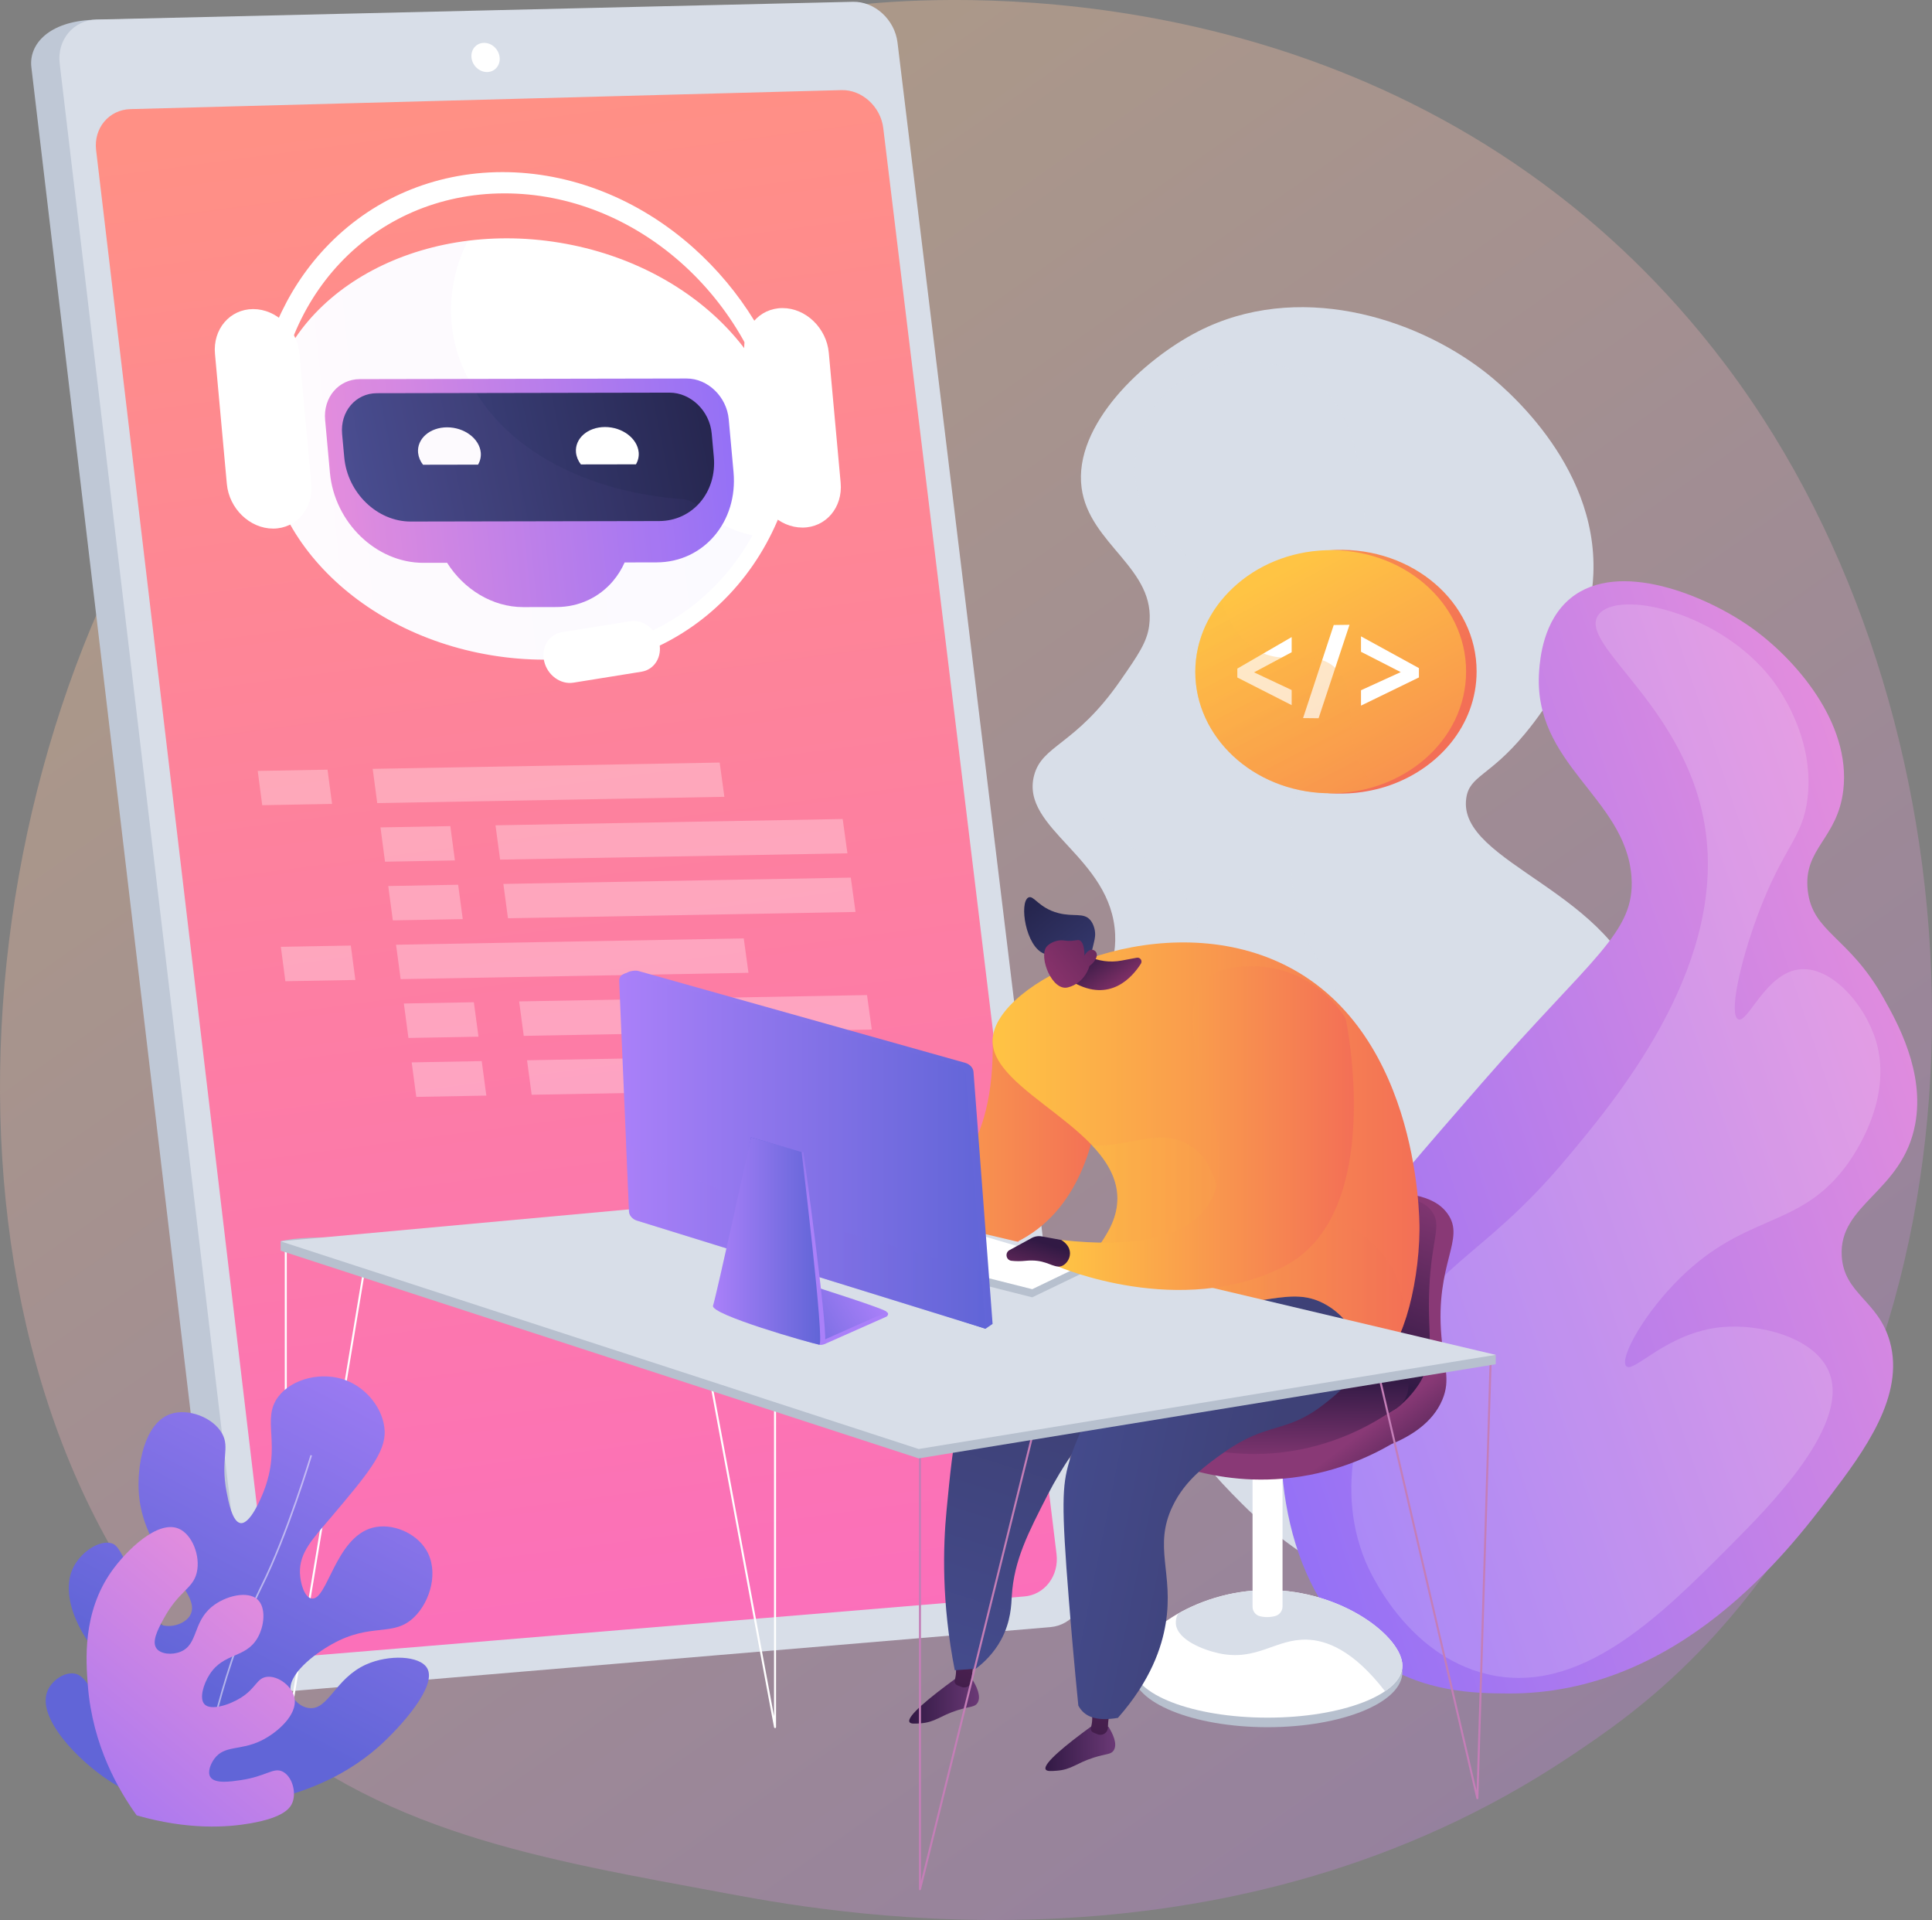 <?xml version="1.0" encoding="UTF-8"?> <svg xmlns="http://www.w3.org/2000/svg" width="2818" height="2800" viewBox="0 0 2818 2800" fill="none"><rect x="0" y="0" width="2818" height="2800" fill="#808080" stroke="none"/> <g clip-path="url(#clip0_2041_343)"> <path opacity="0.4" d="M2479 2408.08C2405.65 2483.68 2340 2528.13 2289.77 2561.68C1799.7 2888.91 1239.49 2794.59 1066.29 2762.36C786.85 2710.36 550.96 2673.66 348.29 2490.55C-112.28 2074.49 -89.88 1206.55 262 668.89C303.73 605.14 655.09 84.31 1216.51 10.89C1230.24 9.1 1240.51 8.08 1249.51 7.13C1336.36 -2.07 1874.56 -50.6 2313.4 317.06C2376.22 369.69 2477.31 464.62 2571.06 609.4C2913.8 1138.83 2914.88 1958.74 2479 2408.08Z" fill="url(#paint0_linear_2041_343)"></path> <path d="M1260.32 67.7L1531.32 2298.47C1535.39 2332.02 1512.98 2361.65 1481.47 2364.3L420.24 2465.23C357.02 2468.07 322.24 2433.39 318.17 2398.78L45.76 98.09C41.709 63.89 72.139 31.5 135 28.9L1195.65 8.74C1227.21 8 1256.29 34.53 1260.32 67.7Z" fill="#BFC8D6"></path> <path d="M1309.09 61.93L1582.09 2306.61C1586.19 2340.37 1563.65 2370.18 1531.94 2372.86L430 2465.74C396.42 2468.57 365.53 2442.39 361.41 2407.56L87.05 92.5C82.97 58.09 107.18 29.29 140.79 28.5L1244 2.61C1275.77 1.86 1305 28.56 1309.09 61.93Z" fill="#D8DEE8"></path> <path d="M1288.31 186.691L1541.05 2266.34C1544.88 2297.85 1523.81 2325.65 1494.19 2328.11L458 2414.19C426.74 2416.78 398 2392.36 394.13 2359.92L140.19 219.001C136.38 186.911 158.91 160.001 190.19 159.131L1227.52 131.411C1257.19 130.651 1284.52 155.511 1288.31 186.691Z" fill="url(#paint1_linear_2041_343)"></path> <path d="M728.73 83.27C730.14 95.01 722.11 104.77 710.8 105.06C699.49 105.35 689.14 96.06 687.73 84.3C686.32 72.54 694.36 62.79 705.73 62.52C717.1 62.25 727.32 71.53 728.73 83.27Z" fill="white"></path> <g opacity="0.55"> <path opacity="0.55" d="M484.37 1172.38L382.48 1174.23L375.91 1124.25L477.75 1122.41L484.37 1172.38Z" fill="white"></path> <path opacity="0.55" d="M1056.57 1162.02L550.241 1171.19L543.601 1121.22L1049.73 1112.06L1056.57 1162.02Z" fill="white"></path> <path opacity="0.55" d="M663.53 1254.79L561.59 1256.64L554.95 1206.6L656.85 1204.75L663.53 1254.79Z" fill="white"></path> <path opacity="0.55" d="M1236.05 1244.39L729.44 1253.59L722.73 1203.56L1229.14 1194.37L1236.05 1244.39Z" fill="white"></path> <path opacity="0.55" d="M674.971 1340.35L572.961 1342.2L566.311 1292.1L668.271 1290.24L674.971 1340.35Z" fill="white"></path> <path opacity="0.55" d="M1247.88 1329.93L740.93 1339.15L734.2 1289.05L1240.95 1279.84L1247.88 1329.93Z" fill="white"></path> <path opacity="0.55" d="M518.34 1429.09L416.25 1430.94L409.65 1380.77L511.7 1378.91L518.34 1429.09Z" fill="white"></path> <path opacity="0.55" d="M1091.71 1418.64L584.35 1427.88L577.68 1377.71L1084.84 1368.48L1091.71 1418.64Z" fill="white"></path> <path opacity="0.55" d="M697.9 1511.82L595.75 1513.68L589.07 1463.44L691.18 1461.58L697.9 1511.82Z" fill="white"></path> <path opacity="0.55" d="M1271.58 1501.35L763.94 1510.61L757.2 1460.37L1264.63 1451.12L1271.58 1501.35Z" fill="white"></path> <path opacity="0.55" d="M709.38 1597.73L607.17 1599.6L600.48 1549.28L702.651 1547.42L709.38 1597.73Z" fill="white"></path> <path opacity="0.55" d="M1283.45 1587.23L775.47 1596.52L768.72 1546.21L1276.5 1536.94L1283.45 1587.23Z" fill="white"></path> </g> <path d="M1142.34 716.583C1169.67 550.418 1023.56 388.039 815.986 353.9C608.415 319.76 417.99 426.787 390.66 592.952C363.331 759.116 509.445 921.495 717.016 955.635C924.587 989.775 1115.01 882.748 1142.34 716.583Z" fill="white"></path> <path d="M1062.91 611.34L1069.91 688.21C1076.55 760.93 1026.29 820 957.66 820.13L911.09 820.22C906.723 830.081 900.968 839.268 894 847.5C874.21 870.78 845.24 885.2 811.79 885.26L763.32 885.36C718.24 885.44 676.5 859.36 652.12 820.71L617.55 820.78C548.91 820.91 487.87 762.05 481.23 689.33L474.23 612.46C471.23 579.61 493.96 552.93 524.96 552.87L1001.41 551.97C1032.35 551.91 1059.91 578.49 1062.91 611.34Z" fill="url(#paint2_linear_2041_343)"></path> <path d="M961.37 759.88L599.049 760.57C550.249 760.66 506.86 718.82 502.14 667.12L499 633C496 600.15 518.709 573.47 549.719 573.41L976.469 572.6C1007.47 572.54 1035.05 599.12 1038.05 631.98L1041.17 666.11C1045.91 717.8 1010.17 759.79 961.37 759.88Z" fill="url(#paint3_linear_2041_343)"></path> <path d="M697.27 677.58C700.38 672.337 701.778 666.254 701.27 660.18C699.4 639.71 677.41 623.18 652.16 623.18C626.91 623.18 607.94 639.87 609.81 660.34C610.531 666.695 613.022 672.721 617 677.73L697.27 677.58Z" fill="white"></path> <path d="M927.59 677.14C930.696 671.895 932.094 665.815 931.59 659.74C929.72 639.27 907.73 622.74 882.47 622.74C857.21 622.74 838.26 639.42 840.13 659.89C840.845 666.239 843.325 672.26 847.29 677.27L927.59 677.14Z" fill="white"></path> <g style="mix-blend-mode:multiply" opacity="0.2"> <path style="mix-blend-mode:multiply" opacity="0.2" d="M997.459 728.001C864.369 719.121 715.049 658.471 667.459 515.371C649.699 457.941 657.679 400.471 682.229 351.101C502.229 373.601 374.339 501.411 388.399 655.441C403.899 825.071 585.709 962.261 794.499 961.871C946.219 961.581 1070.41 888.701 1121.04 783.811C1098.66 782.501 1075.68 776.481 1052.55 764.451C1034.46 755.341 1017.86 731.001 997.459 728.001Z" fill="url(#paint4_linear_2041_343)"></path> </g> <path d="M808.19 976.331L806 952.24C999.14 951.88 1144.15 798.241 1143.29 594.771L1166.14 596.94C1166.57 700.09 1130.48 795.69 1064.5 866.13C998.1 937 907.08 976.141 808.19 976.331Z" fill="white"></path> <path d="M793.69 964.28C789 944 800.53 925.05 819.43 922L918.83 906C937.73 903 956.83 917 961.54 937.26C966.22 957.57 954.7 976.5 935.81 979.54L836.4 995.54C817.5 998.59 798.38 984.59 793.69 964.28Z" fill="white"></path> <path d="M401 636.29H371.8C369.5 623.07 367.74 609.89 366.57 597.11H372.92C380.1 507.11 415.34 424.74 474.02 362.11C540.95 290.64 632.7 251.18 732.36 250.99C832.02 250.8 931 289.84 1011 361C1080.98 423.367 1131.06 504.949 1155 595.58H1161.35C1162.52 608.36 1163.16 621.58 1163.28 634.76L1134.09 634.89C1098.08 433.34 926.6 281.62 735.17 282C543.74 282.38 400.13 434.67 401 636.29Z" fill="white"></path> <path d="M398.43 770.84C364.43 770.9 334.16 741.73 330.87 705.69L313.57 516.12C310.27 480.12 335.19 450.81 369.21 450.74C403.21 450.68 433.47 479.85 436.76 515.89L454.07 705.46C457.36 741.5 432.45 770.77 398.43 770.84Z" fill="white"></path> <path d="M1170.53 769.37C1136.53 769.43 1106.26 740.27 1102.97 704.23L1085.67 514.66C1082.38 478.66 1107.29 449.34 1141.31 449.28C1175.31 449.21 1205.58 478.38 1208.87 514.42L1226.17 704C1229.46 740 1204.55 769.3 1170.53 769.37Z" fill="white"></path> <path d="M2135.14 2326.13C2079.02 2375.74 1911.66 2293.64 1811.55 2192.96C1772.83 2154.01 1734.31 2115.27 1720.61 2053.33C1697.5 1948.79 1774.53 1911.33 1758.96 1823.17C1735.96 1693.04 1551.96 1684.17 1541.41 1568.25C1533.64 1482.96 1630.74 1460.73 1626.56 1363.03C1621.72 1249.7 1488.04 1209.03 1508.27 1131.03C1520.03 1085.78 1568.27 1087.59 1634.19 992.461C1660 955.241 1672.9 936.63 1676.13 912.72C1687.45 828.88 1588.49 794.32 1577.58 711.211C1565.58 619.73 1667.47 524.31 1747.65 483.27C1891.3 409.8 2061.57 461.53 2165.4 542C2187.64 559.25 2330.67 673.83 2324.06 837C2319.25 955.68 2237.16 1054.5 2223.85 1070.53C2171.98 1132.97 2143.43 1130.89 2138.67 1164.03C2124.92 1259.81 2360.21 1299.75 2397.24 1466.03C2412.36 1533.91 2392.16 1612.63 2353.39 1665.71C2290.71 1751.52 2202.27 1739.13 2187.47 1799.59C2168.33 1877.82 2307.86 1933.26 2290.73 2022.13C2278.61 2085 2204.18 2081 2164.09 2171.21C2128.5 2251.32 2168.37 2296.75 2135.14 2326.13Z" fill="#D8DEE8"></path> <g style="mix-blend-mode:multiply" opacity="0.3"> <path d="M2034 2239.53C2061.59 2218.53 2001.51 2147.25 1979.86 1982.44C1956.21 1802.44 2011.12 1760.01 1992.31 1595.04C1970.82 1406.7 1895.01 1424.76 1883.69 1272.31C1868.35 1065.69 2006.03 1011.12 1991.09 765.45C1986.6 691.76 1979.09 592.45 1906.68 549.45C1843.84 512.15 1740.37 522.06 1688.76 586.07C1686.6 588.75 1644.05 643.26 1657.85 710.95C1674.79 793.95 1756.85 800.15 1763.93 870.25C1767.66 906.97 1744.32 940.82 1697.66 1008.51C1630.54 1105.87 1598.79 1105.57 1595.38 1144.22C1587.69 1231.55 1746.91 1265.95 1747.65 1361.5C1748.28 1443.5 1631.3 1466.95 1635.18 1541.5C1639.86 1631.5 1812.25 1635.65 1847.02 1752.41C1876.96 1852.94 1766.18 1906.97 1786.16 2026.07C1809.71 2166.71 1994.14 2269.88 2034 2239.53Z" fill="#D8DEE8"></path> </g> <path d="M2199.09 2469.63C2152.84 2469.31 2074.99 2468.77 2003.61 2418.4C1873.84 2326.82 1849.73 2129.98 1880.33 1991.12C1906.61 1871.85 1991.74 1774.17 2161.99 1578.79C2322.34 1394.79 2385.51 1360.35 2379.65 1278.79C2371.29 1162.53 2234.45 1114.9 2245.04 977.79C2246.31 961.34 2250.67 904.79 2291.35 871.98C2360.99 815.73 2488.17 868.23 2554.35 915.17C2618.17 960.45 2700.12 1053.68 2688.63 1152.17C2680.31 1223.52 2630 1237 2636.73 1298.35C2643.5 1360.07 2696.47 1365.04 2747.02 1454.9C2767.22 1490.8 2807.76 1562.9 2793.47 1639.49C2774.99 1738.56 2681.58 1755.57 2686.35 1831.98C2689.8 1887.18 2739.7 1896.35 2756.52 1956.45C2778.67 2035.58 2719.17 2116.1 2668.76 2182.45C2609.4 2260.59 2449.26 2471.37 2199.09 2469.63Z" fill="url(#paint5_linear_2041_343)"></path> <g style="mix-blend-mode:screen" opacity="0.16"> <path d="M2331.66 896.42C2298.75 940.22 2465.83 1031.81 2488.54 1217.9C2512.97 1418.12 2355.35 1605.6 2282.54 1692.24C2158.26 1840.06 2085.1 1841.53 2020.47 1983.24C1994.89 2039.32 1941.61 2156.17 1991.82 2277.37C1996.49 2288.63 2050.38 2413.37 2169.58 2441.55C2304.78 2473.48 2421.2 2356.84 2521.52 2256.34C2582.14 2195.6 2703.23 2074.29 2666.13 1997.07C2643.45 1949.87 2566.87 1930.07 2511.05 1935.39C2431.37 1943.04 2383.05 2003.11 2372.11 1992.39C2362.26 1982.77 2391.97 1924.78 2441.76 1872.67C2541.35 1768.43 2619.42 1794.24 2689.39 1704.73C2697.87 1693.88 2763.82 1606.95 2735.92 1516.73C2719.84 1464.73 2672.11 1410.21 2626.85 1413.43C2575.66 1417.08 2549.71 1492.98 2535.39 1486.43C2521.7 1480.19 2537.11 1407.01 2562.9 1336.91C2600.8 1233.91 2629.54 1223.37 2636.51 1163.77C2647.13 1072.84 2591.63 999.77 2583.51 989.42C2507.32 892.16 2359.8 859 2331.66 896.42Z" fill="white"></path> </g> <path d="M1848.83 2518.79C1957.45 2518.79 2045.51 2482.85 2045.51 2438.52C2045.51 2394.19 1957.45 2358.25 1848.83 2358.25C1740.21 2358.25 1652.15 2394.19 1652.15 2438.52C1652.15 2482.85 1740.21 2518.79 1848.83 2518.79Z" fill="#B7C0CE"></path> <path d="M2045.51 2429.1C2045.51 2470.95 1957.45 2504.88 1848.83 2504.88C1740.21 2504.88 1652.16 2470.95 1652.16 2429.1C1652.16 2387.25 1740.16 2318.78 1848.83 2318.78C1957.5 2318.78 2045.51 2387.26 2045.51 2429.1Z" fill="white"></path> <path d="M2045.51 2429.1C2045.51 2387.26 1957.45 2318.78 1848.83 2318.78C1803.05 2318.87 1758.06 2330.74 1718.19 2353.23C1715.81 2357.85 1714.74 2363.04 1715.09 2368.23C1717.35 2391.77 1755.75 2406.23 1777.79 2411.02C1833.3 2423.02 1860.4 2389.85 1906.17 2391.12C1934.47 2391.9 1973.68 2406.12 2020.17 2466.32C2036.28 2455.3 2045.51 2442.62 2045.51 2429.1Z" fill="#D8DEE8"></path> <path d="M1859.6 2356.79C1852.37 2358.69 1844.77 2358.73 1837.52 2356.92C1834.48 2356.11 1831.79 2354.31 1829.88 2351.81C1827.97 2349.31 1826.95 2346.24 1826.97 2343.09V2121.31H1870.7V2342.82C1870.68 2346.05 1869.57 2349.19 1867.56 2351.72C1865.55 2354.25 1862.75 2356.04 1859.6 2356.79Z" fill="white"></path> <path d="M1617.75 2028L1684.56 1985.76C1687.34 1969.99 1718.83 1804.94 1846.69 1753.11C1898.69 1732.03 1954.63 1734.53 1985.34 1735.9C2046.64 1738.64 2090.34 1740.59 2111.34 1769.83C2138.34 1807.38 2093.05 1841.43 2102.43 1948.83C2106.26 1992.62 2115.98 2012.08 2103.87 2041.09C2089.36 2075.85 2055.7 2095.09 2029.54 2105.95C1998.26 2124.12 1943.8 2150 1871.87 2156.3C1750.71 2166.92 1660.26 2114.95 1629.16 2095.06C1622.37 2092.92 1616.27 2089.01 1611.49 2083.72C1606.72 2078.44 1603.44 2071.97 1602 2065C1600.55 2057.96 1601.28 2050.65 1604.09 2044.04C1606.91 2037.43 1611.67 2031.83 1617.75 2028Z" fill="url(#paint6_linear_2041_343)"></path> <path d="M1998.81 1744.71C2044.15 1746.05 2072.32 1745.52 2087.9 1765.71C2104.26 1786.96 2087.73 1805.07 2084.66 1880.71C2081.87 1949.71 2094.03 1976.95 2071.74 2015.18C2071.74 2015.18 2060.42 2034.6 2042.54 2049.18C1979.35 2100.73 1816.34 2100.11 1747.73 1992.48C1693 1906.61 1715.82 1780.04 1780.13 1738.16C1811.64 1717.71 1818.87 1739.38 1998.81 1744.71Z" fill="url(#paint7_linear_2041_343)"></path> <path d="M1612.89 1990.05L1679.7 1947.82C1679.7 1947.82 1858.7 1888.98 2024.23 1971.94C2033.31 1976.55 2040.93 1983.6 2046.24 1992.29C2051.55 2000.97 2054.34 2010.97 2054.31 2021.15C2054.31 2028.93 2052.01 2036.54 2047.69 2043.01C2043.38 2049.49 2037.25 2054.55 2030.07 2057.55C2001.19 2077.27 1944.8 2109.83 1867.07 2118.36C1743.49 2131.9 1651.54 2075.31 1624.36 2057.11C1617.56 2054.97 1611.46 2051.06 1606.69 2045.77C1601.91 2040.49 1598.63 2034.03 1597.19 2027.05C1595.73 2020.02 1596.46 2012.71 1599.26 2006.1C1602.07 1999.49 1606.82 1993.89 1612.89 1990.05Z" fill="url(#paint8_linear_2041_343)"></path> <path d="M1170.32 1752.89C1170.32 1752.89 1455.05 1842.26 1447.92 1514.29L1605.65 1560.94C1605.65 1560.94 1620.95 1941.67 1227.9 1801.46L1170.32 1752.89Z" fill="url(#paint9_linear_2041_343)"></path> <path d="M1591.06 2518.11H1616.8C1623.17 2528.38 1630.24 2542.99 1624.58 2552.38C1620.65 2558.89 1614.04 2557.19 1595.45 2563.09C1569.45 2571.33 1563.19 2580.73 1540.95 2582.3C1532.8 2582.88 1526.84 2583.3 1525.24 2580.39C1520.67 2572.06 1556 2543.72 1591.06 2518.11Z" fill="url(#paint10_linear_2041_343)"></path> <path d="M1595 2526.72C1597.17 2527.6 1599.33 2528.57 1601.44 2529.33C1603.11 2529.91 1604.89 2530.08 1606.63 2529.82C1608.38 2529.57 1610.04 2528.9 1611.47 2527.87C1612.9 2526.84 1614.07 2525.48 1614.86 2523.91C1615.66 2522.34 1616.07 2520.59 1616.05 2518.83C1616.05 2518.59 1616.05 2518.34 1616.05 2518.09C1616.16 2509.3 1617.57 2500.58 1620.24 2492.21L1591.83 2490.89C1594 2503.47 1593.25 2512.44 1591.24 2518.97C1590.78 2520.5 1590.92 2522.14 1591.61 2523.58C1592.31 2525.01 1593.52 2526.13 1595 2526.72Z" fill="url(#paint11_linear_2041_343)"></path> <path d="M1392.36 2449H1418.11C1424.48 2459.27 1431.55 2473.88 1425.88 2483.27C1421.96 2489.78 1415.35 2488.08 1396.76 2493.98C1370.76 2502.22 1364.5 2511.62 1342.26 2513.19C1334.1 2513.77 1328.15 2514.19 1326.55 2511.28C1322 2503 1357.27 2474.64 1392.36 2449Z" fill="url(#paint12_linear_2041_343)"></path> <path d="M1396.34 2457.63C1398.52 2458.51 1400.68 2459.48 1402.79 2460.24C1404.46 2460.82 1406.24 2460.99 1407.98 2460.73C1409.73 2460.48 1411.39 2459.81 1412.82 2458.78C1414.25 2457.75 1415.42 2456.39 1416.21 2454.82C1417.01 2453.25 1417.42 2451.5 1417.4 2449.74C1417.4 2449.5 1417.4 2449.25 1417.4 2449C1417.51 2440.21 1418.92 2431.49 1421.59 2423.12L1393.18 2421.8C1395.35 2434.38 1394.6 2443.35 1392.59 2449.88C1392.14 2451.41 1392.27 2453.05 1392.96 2454.48C1393.66 2455.91 1394.86 2457.04 1396.34 2457.63Z" fill="url(#paint13_linear_2041_343)"></path> <path d="M1392.64 2435.76C1373.27 2337.37 1375.45 2256.09 1380.7 2201.89C1390.85 2097.06 1396.23 2041.53 1438.31 1990.14C1477.87 1941.82 1514.67 1940.14 1602.71 1858.33C1625.36 1837.28 1646.92 1815.1 1667.32 1791.86C1799.32 1753.14 1921.11 1768.86 1974.84 1839.63C1981.05 1847.81 1996.59 1865.56 1999.6 1891.73C2006.38 1950.73 1948.37 2021.84 1883.28 2036.73C1800.55 2055.59 1752.56 1970.64 1679.28 1998.91C1658.78 2006.81 1641.4 2026.4 1606.63 2065.59C1575.79 2100.24 1549.42 2138.62 1528.14 2179.83C1500.14 2234.63 1478.89 2275.08 1475.8 2327.51C1475.08 2339.73 1474.64 2364.41 1460.34 2391.02C1449.34 2411.45 1434.47 2425.07 1423.4 2433.49L1392.64 2435.76Z" fill="url(#paint14_linear_2041_343)"></path> <path d="M1572.85 2487.3C1580.85 2502.17 1596.5 2510.96 1630.57 2505.21C1678.7 2450.56 1694.57 2402.04 1700.24 2367.87C1712.41 2294.08 1681.83 2256.14 1710.24 2196.7C1728.69 2158.02 1759.79 2136.05 1785.8 2117.7C1848.5 2073.4 1874.8 2090.7 1928.42 2049.87C1948.53 2034.56 1996.68 1997.87 2003.15 1937.51C2008.77 1885.03 1979.58 1845.76 1974.89 1839.65C1937.17 1790.5 1866.38 1770.55 1795.83 1788.65C1780.91 1826.41 1760.81 1861.92 1736.11 1894.14C1695.9 1946.48 1669.74 1955.45 1628.63 2007.6C1609.42 2031.96 1576.63 2073.6 1559.33 2132.37C1549.33 2166.56 1547.97 2194.61 1558.97 2332.04C1562.36 2375.07 1566.9 2427.47 1572.85 2487.3Z" fill="url(#paint15_linear_2041_343)"></path> <path d="M1447.92 1514.29C1454.26 1432.09 1679.11 1324.74 1857.34 1399.66C2068.43 1488.39 2070.61 1772.48 2070.45 1792.94C2069.79 1880.69 2041.08 1980.4 2008.84 1982.6C1985.21 1984.22 1983.84 1931.84 1935.13 1903.24C1882.96 1872.63 1843.13 1908.41 1720.67 1904.82C1664.91 1903.19 1601.82 1901.34 1587.31 1869C1572.67 1836.36 1623.92 1809.27 1629.4 1756.57C1640.66 1648.28 1441.79 1593.89 1447.92 1514.29Z" fill="url(#paint16_linear_2041_343)"></path> <path style="mix-blend-mode:multiply" opacity="0.3" d="M2031.35 1850C2015.87 1821.77 1982.6 1788.67 1939.23 1778.35C1882.75 1764.9 1857.66 1801.63 1816.4 1784.49C1765.72 1763.49 1785.4 1700.49 1734.52 1669.85C1691.1 1643.72 1648.91 1672.71 1593.01 1670.51C1616.77 1695.69 1632.83 1723.62 1629.4 1756.51C1623.92 1809.21 1572.67 1836.3 1587.31 1868.94C1601.82 1901.28 1664.91 1903.13 1720.67 1904.76C1843.17 1908.35 1882.96 1872.57 1935.13 1903.18C1983.86 1931.78 1985.21 1984.18 2008.84 1982.54C2022.43 1981.62 2035.38 1963.33 2045.84 1935.97C2049.67 1904.64 2044.92 1874.77 2031.35 1850Z" fill="url(#paint17_linear_2041_343)"></path> <path d="M1578.64 1390.35L1586.51 1394.19C1601.78 1401.63 1619.05 1403.97 1635.75 1400.85L1658.11 1396.68C1659.21 1396.46 1660.35 1396.57 1661.38 1396.99C1662.42 1397.4 1663.32 1398.12 1663.95 1399.04C1664.59 1399.96 1664.95 1401.05 1664.97 1402.17C1665 1403.29 1664.7 1404.39 1664.11 1405.34C1651.5 1425.21 1619.01 1462.66 1565.72 1432.66L1578.64 1390.35Z" fill="url(#paint18_linear_2041_343)"></path> <path d="M1523.2 1390.86C1495.75 1380.86 1486.4 1315.94 1499.98 1308.86C1507.78 1304.77 1514.88 1324.15 1543.79 1331.59C1566.31 1337.38 1580.64 1330.42 1590.25 1341.69C1594.76 1346.98 1597.46 1355.39 1597.39 1362.82C1597.39 1366.65 1596.39 1371.75 1593.82 1381.82C1591.53 1390.71 1591.82 1390.35 1591.02 1392.97C1589.23 1399.24 1585.32 1410.14 1576.1 1424.52C1573.6 1420.42 1570.75 1416.54 1567.58 1412.93C1563.46 1408.24 1558.75 1404.09 1553.58 1400.59C1541 1392.36 1531.07 1393.71 1523.2 1390.86Z" fill="url(#paint19_linear_2041_343)"></path> <path d="M1589 1408.89C1589 1408.89 1583 1433.56 1557.48 1439.97C1534.6 1445.71 1515.17 1396.49 1526.07 1381.23C1529.7 1376.13 1538.79 1371.58 1547.27 1371.23C1552.27 1371.05 1554.45 1372.46 1562.62 1371.99C1570.17 1371.56 1571.89 1370.16 1574.56 1371.25C1577.89 1372.62 1581.56 1377.43 1581.89 1393.53C1584.78 1387.83 1589.38 1384.53 1593.57 1385.07C1595.04 1385.36 1596.4 1386.05 1597.49 1387.07C1602.41 1391.78 1599.53 1400.8 1589 1408.89Z" fill="url(#paint20_linear_2041_343)"></path> <path d="M1130.46 2520.06C1130.12 2520.06 1129.79 2519.94 1129.52 2519.72C1129.26 2519.5 1129.08 2519.2 1129.01 2518.86L992.299 1783.86C992.228 1783.48 992.311 1783.08 992.532 1782.76C992.752 1782.44 993.091 1782.22 993.474 1782.15C993.858 1782.07 994.254 1782.16 994.575 1782.38C994.897 1782.6 995.118 1782.94 995.189 1783.32L1129 2502.66V1735C1129 1734.61 1129.15 1734.24 1129.43 1733.96C1129.71 1733.69 1130.08 1733.53 1130.47 1733.53C1130.86 1733.53 1131.23 1733.69 1131.51 1733.96C1131.78 1734.24 1131.94 1734.61 1131.94 1735V2518.64C1131.94 2519.01 1131.8 2519.36 1131.55 2519.63C1131.31 2519.91 1130.97 2520.08 1130.6 2520.11L1130.46 2520.06Z" fill="white"></path> <path d="M416.85 2542.05H416.73C416.362 2542.02 416.02 2541.85 415.77 2541.58C415.52 2541.3 415.381 2540.95 415.38 2540.58V1820.85C415.38 1820.46 415.535 1820.09 415.81 1819.81C416.086 1819.53 416.46 1819.38 416.85 1819.38C417.24 1819.38 417.614 1819.53 417.889 1819.81C418.165 1820.09 418.32 1820.46 418.32 1820.85V2522.76L535.32 1818C535.348 1817.81 535.415 1817.62 535.515 1817.45C535.616 1817.29 535.749 1817.14 535.907 1817.03C536.065 1816.91 536.244 1816.83 536.434 1816.78C536.625 1816.74 536.822 1816.73 537.015 1816.76C537.207 1816.79 537.392 1816.86 537.557 1816.97C537.723 1817.07 537.866 1817.21 537.978 1817.37C538.09 1817.53 538.169 1817.71 538.211 1817.9C538.252 1818.09 538.255 1818.29 538.22 1818.48L418.3 2540.82C418.243 2541.16 418.066 2541.48 417.801 2541.7C417.535 2541.93 417.198 2542.05 416.85 2542.05Z" fill="white"></path> <path d="M2154.86 2623.87C2154.53 2623.87 2154.21 2623.76 2153.95 2623.56C2153.69 2623.35 2153.5 2623.06 2153.43 2622.74L2005.43 1986.74C2005.34 1986.36 2005.41 1985.96 2005.61 1985.63C2005.82 1985.3 2006.15 1985.06 2006.53 1984.97C2006.91 1984.88 2007.31 1984.95 2007.64 1985.15C2007.97 1985.36 2008.21 1985.69 2008.3 1986.07L2153.73 2611.13L2172.73 1985.51C2172.75 1985.12 2172.92 1984.76 2173.2 1984.49C2173.48 1984.23 2173.85 1984.08 2174.24 1984.08C2174.43 1984.09 2174.62 1984.13 2174.8 1984.21C2174.98 1984.29 2175.14 1984.4 2175.27 1984.54C2175.4 1984.68 2175.5 1984.84 2175.57 1985.02C2175.64 1985.2 2175.68 1985.4 2175.67 1985.59L2156.35 2622.5C2156.34 2622.86 2156.2 2623.2 2155.95 2623.46C2155.71 2623.72 2155.38 2623.88 2155.02 2623.92L2154.86 2623.87Z" fill="#C47EB7"></path> <path d="M1341.86 2756.57H1341.68C1341.32 2756.53 1341 2756.35 1340.76 2756.08C1340.52 2755.82 1340.39 2755.47 1340.39 2755.11V2120.94C1340.39 2120.55 1340.54 2120.18 1340.82 2119.9C1341.1 2119.63 1341.47 2119.47 1341.86 2119.47C1342.25 2119.47 1342.62 2119.63 1342.9 2119.9C1343.17 2120.18 1343.33 2120.55 1343.33 2120.94V2743.07L1523.86 2014.63C1523.9 2014.44 1523.98 2014.25 1524.09 2014.09C1524.2 2013.92 1524.35 2013.79 1524.52 2013.68C1524.68 2013.57 1524.87 2013.5 1525.07 2013.47C1525.26 2013.44 1525.46 2013.45 1525.66 2013.5C1525.85 2013.54 1526.03 2013.63 1526.19 2013.75C1526.35 2013.87 1526.48 2014.02 1526.58 2014.19C1526.68 2014.37 1526.74 2014.56 1526.76 2014.75C1526.78 2014.95 1526.77 2015.15 1526.71 2015.34L1343.29 2755.46C1343.21 2755.78 1343.02 2756.06 1342.77 2756.26C1342.51 2756.46 1342.19 2756.57 1341.86 2756.57Z" fill="#C47EB7"></path> <path d="M2181.62 1975.81V1989.48L1340 2126.77L409.3 1823.88V1810.21C555 1767.24 2181.62 1975.81 2181.62 1975.81Z" fill="#B7C0CE"></path> <path d="M1182.2 1739.4L2181.62 1975.81L1339.95 2113.1L409.25 1810.21L1182.2 1739.4Z" fill="#D8DEE8"></path> <path d="M1403.83 1818.24L1578.14 1845.11V1856.98L1505.61 1891.91L1353.7 1853.56L1403.83 1818.24Z" fill="#B7C0CE"></path> <path d="M1399.72 1792.38L1578.14 1845.11L1505.61 1880.05L1353.7 1841.69L1399.72 1792.38Z" fill="white"></path> <path d="M1447.79 1930.65L1419.93 1563.09C1419.49 1557.27 1414.51 1551.85 1407.93 1549.99L931.14 1416C926.87 1414.8 918.69 1416 915.44 1418C912.19 1420 908.51 1419.58 908.67 1423.33L928.59 1763C928.93 1768.65 933.59 1774 939.93 1776.07L1437.54 1937.72L1447.79 1930.65Z" fill="url(#paint21_linear_2041_343)"></path> <path d="M1437.54 1937.69L1408.68 1567.05C1408.22 1561.24 1403.25 1555.83 1396.68 1553.97L919.87 1420C917.907 1419.39 915.839 1419.19 913.796 1419.41C911.752 1419.63 909.776 1420.27 907.99 1421.29C906.424 1422.22 905.142 1423.56 904.282 1425.17C903.422 1426.77 903.017 1428.58 903.11 1430.4L917.46 1766.71C917.71 1772.49 922.46 1778 929.04 1780.03L1437.54 1937.69Z" fill="url(#paint22_linear_2041_343)"></path> <path style="mix-blend-mode:multiply" opacity="0.3" d="M1437.54 1937.69L929 1780C922.46 1778 917.67 1772.46 917.42 1766.68L913.09 1665.25C1064.04 1761.57 1254.09 1798.77 1431.01 1854.39L1437.54 1937.69Z" fill="url(#paint23_linear_2041_343)"></path> <path d="M1184.51 1949L1202.51 1960.2L1293.28 1919.94C1294.09 1919.58 1297.61 1915.2 1293.28 1913.39C1270.28 1903.84 1182.76 1881.21 1182.76 1881.21L1137.19 1902.85L1184.51 1949Z" fill="url(#paint24_linear_2041_343)"></path> <path d="M1184.51 1942.42L1202.51 1953.63L1293.28 1913.37C1298.4 1911.09 1182.76 1874.64 1182.76 1874.64L1137.19 1896.28L1184.51 1942.42Z" fill="url(#paint25_linear_2041_343)"></path> <path d="M1095.46 1658.64C1095.46 1658.64 1052.16 1890.3 1047.61 1903.21C1043.4 1915.13 1166.01 1953.8 1195.34 1961.13C1197.77 1961.74 1201.41 1960.67 1202.55 1960.13C1210.91 1960.89 1171.98 1680.43 1171.98 1680.43L1169.13 1679.86L1095.46 1658.64Z" fill="url(#paint26_linear_2041_343)"></path> <path d="M1095.46 1658.64C1095.46 1658.64 1044.57 1891.06 1040 1904C1035.43 1916.94 1182 1958.69 1195 1961C1203.35 1961.76 1169.17 1680 1169.17 1680L1095.46 1658.64Z" fill="url(#paint27_linear_2041_343)"></path> <path d="M1548 1808.29L1543.61 1847.11C1543.61 1847.11 1721.53 1923.78 1872.3 1847.11C2023.07 1770.44 1962.85 1485.65 1962.85 1485.65C1962.85 1485.65 1914.58 1397.86 1804.03 1410.15C1693.48 1422.44 1754.82 1561.63 1774.31 1653.75C1793.8 1745.87 1758.64 1831.81 1548 1808.29Z" fill="url(#paint28_linear_2041_343)"></path> <path d="M1548 1808.29L1519.72 1803.07C1514.13 1802.03 1508.35 1803.13 1503.52 1806.14L1472.46 1823.05C1465.46 1826.87 1467.29 1837.64 1475.24 1838.6C1481.95 1839.36 1488.72 1839.39 1495.44 1838.67C1522.74 1835.94 1531.05 1846 1543.61 1847.11C1556.17 1848.22 1572.52 1823.63 1548 1808.29Z" fill="url(#paint29_linear_2041_343)"></path> <path d="M281 2637.28C246.36 2634.53 202 2624.9 159.49 2597.09C113.49 2567 53.49 2505.16 69.16 2466.19C75 2451.64 91.82 2439.19 106.61 2440.37C128.45 2442.12 131 2472.46 168.93 2505.47C175.93 2511.56 212.18 2543.1 230.19 2532.47C239.19 2527.19 241.8 2512.55 240.34 2501.47C236.07 2468.93 196.34 2463.94 158.15 2428.71C119.42 2393 87.15 2330.71 105.6 2288.58C116.2 2264.37 144.24 2245.26 162.68 2250.58C170.56 2252.88 175.55 2259.32 199.48 2311C219.11 2353.41 223.48 2365.78 236.14 2369.8C249.14 2373.94 269.42 2368.75 277.14 2355.91C297.14 2322.48 210.53 2273.11 202.66 2179.55C199.13 2137.62 210.47 2075.48 248.44 2062.16C274.11 2053.16 310.68 2066.91 323.9 2090.45C335.82 2111.68 321.34 2127.66 330.43 2175.34C333.19 2189.81 338.87 2219.59 350.85 2221.16C364.91 2222.99 380.65 2185.02 384.29 2175.77C411.67 2106.15 380.29 2070.35 406.09 2036.56C426.23 2010.2 470.04 1999.62 504.74 2012.93C535.11 2024.58 559.41 2054.87 561.03 2086.26C562.68 2118.2 535.82 2149.99 482.1 2213.58C456.62 2243.74 436.35 2264.11 437.5 2294.08C438.06 2308.7 443.86 2329.25 454.32 2331.13C477.42 2335.27 488.79 2242.26 543.53 2227.89C571.53 2220.54 606.37 2234.99 621.67 2260.25C640.42 2291.2 627.86 2335.06 604.31 2358.12C573.58 2388.22 542.07 2365.35 484.25 2397.67C458.59 2412.01 418.25 2442.51 424.19 2467.74C426.76 2478.74 438.27 2489.48 450.9 2490.91C479.22 2494.12 488.57 2447.72 534.1 2427.31C566.9 2412.62 612.26 2414.21 623.03 2432.7C638.24 2458.82 584.22 2518.11 555.5 2544.31C520.8 2576 438.92 2636 281 2637.28Z" fill="url(#paint30_linear_2041_343)"></path> <path opacity="0.5" d="M296.599 2622.4C292.019 2544.78 343.439 2386.68 380.839 2311.93C417.449 2238.79 452.459 2123.09 452.839 2121.93L455.119 2122.62C454.769 2123.78 419.689 2239.68 382.999 2313C345.709 2387.51 294.449 2545 298.999 2622.26L296.599 2622.4Z" fill="white"></path> <path d="M199.38 2647.4C173.3 2611.18 135.03 2545.83 128.17 2458.4C125.34 2422.4 119.82 2352.01 162.86 2291.31C184.32 2261.06 229.86 2216.31 260.56 2229.23C280.34 2237.53 292.62 2269.12 287.04 2293.14C281.41 2317.36 260.94 2319.6 238.64 2360.71C230.4 2375.92 220.97 2393.77 228.21 2403.85C234.21 2412.28 250.87 2413.85 263.32 2408.76C289.05 2398.32 281.01 2366.29 308.82 2343.32C328.6 2326.98 361.57 2319.32 375.82 2332.69C388.18 2344.3 386.02 2371.44 375.11 2389.53C357.63 2418.53 326.29 2410.01 305.86 2441.68C296.79 2455.73 290.35 2476.95 298.28 2485.34C307.28 2494.9 333.93 2486.63 350.98 2476.06C373.49 2462.11 374.32 2447.26 389.14 2445.4C405.68 2443.32 426.35 2459.07 429.59 2476.49C434.11 2500.89 404.18 2527.21 380.47 2538.64C350.12 2553.28 327.57 2544.69 312.75 2564.69C307.31 2572.03 302.33 2584.01 306.75 2591.28C313.11 2601.65 336.12 2598.23 351.39 2595.95C388.56 2590.42 398.79 2576.95 412.11 2583.49C425.6 2590.12 432.55 2612.49 426.72 2628.23C423.48 2636.96 413.72 2650.48 365.5 2658.95C331.74 2664.88 275 2669.05 199.38 2647.4Z" fill="url(#paint31_linear_2041_343)"></path> <path d="M2153.77 979.21C2153.77 877.62 2060.06 798.31 1948.45 801.94C1884.88 804.01 1829.58 832.66 1795.05 874.94C1794.84 875.2 1794.64 875.47 1794.43 875.74C1793.83 876.48 1793.25 877.23 1792.67 877.98C1791.6 879.313 1790.55 880.69 1789.53 882.11C1788.92 882.93 1788.33 883.76 1787.74 884.59C1786.75 885.977 1785.79 887.38 1784.85 888.8C1784.31 889.61 1783.76 890.41 1783.24 891.23C1782.24 892.86 1781.18 894.52 1780.18 896.23C1779.82 896.83 1779.44 897.42 1779.09 898.03C1777.78 900.29 1776.52 902.57 1775.32 904.89C1775 905.5 1774.71 906.13 1774.4 906.74C1773.52 908.48 1772.67 910.22 1771.85 911.99C1771.45 912.85 1771.07 913.73 1770.69 914.6C1770.02 916.16 1769.36 917.73 1768.69 919.31C1768.32 920.23 1767.95 921.15 1767.6 922.08C1766.97 923.7 1766.38 925.34 1765.81 926.98C1765.51 927.84 1765.2 928.7 1764.91 929.56C1764.23 931.63 1763.6 933.72 1763 935.82C1762.88 936.25 1762.73 936.69 1762.61 937.13C1761.91 939.66 1761.28 942.22 1760.7 944.79C1760.53 945.55 1760.4 946.31 1760.24 947.08C1759.85 948.92 1759.49 950.773 1759.17 952.64C1759 953.59 1758.86 954.54 1758.71 955.5C1758.45 957.23 1758.21 958.96 1758 960.7C1757.88 961.7 1757.77 962.65 1757.67 963.64C1757.48 965.47 1757.34 967.32 1757.21 969.17C1757.21 970.03 1757.08 970.89 1757.04 971.76C1756.9 974.46 1756.82 977.18 1756.82 979.92C1756.82 1045.11 1796.3 1102.62 1855.49 1133.41C1860.94 1136.24 1866.55 1138.85 1872.32 1141.22C1875.21 1142.4 1878.14 1143.53 1881.1 1144.6C1902.75 1152.33 1925.49 1156.59 1948.47 1157.22C1951.75 1157.31 1955.02 1157.33 1958.28 1157.28C1959.38 1157.28 1960.46 1157.2 1961.56 1157.17C1963.71 1157.11 1965.86 1157.04 1968 1156.92C1969.3 1156.84 1970.59 1156.73 1971.9 1156.63C1973.8 1156.48 1975.71 1156.34 1977.61 1156.15C1978.99 1156.01 1980.37 1155.83 1981.75 1155.66C1983.54 1155.45 1985.33 1155.22 1987.1 1154.96C1988.52 1154.76 1989.93 1154.52 1991.34 1154.29C1993.06 1154 1994.77 1153.71 1996.48 1153.38C1997.9 1153.11 1999.32 1152.82 2000.74 1152.52C2002.41 1152.17 2004.08 1151.79 2005.74 1151.4C2007.16 1151.07 2008.57 1150.73 2009.98 1150.4C2011.61 1149.98 2013.23 1149.54 2014.85 1149.08C2016.24 1148.68 2017.63 1148.29 2019.01 1147.87C2019.52 1147.71 2020.01 1147.58 2020.54 1147.42C2097.69 1123.11 2153.77 1057.54 2153.77 979.21Z" fill="url(#paint32_linear_2041_343)"></path> <path d="M2138.44 979.24C2138.44 1080.57 2045.2 1159.99 1934.15 1156.75C1827.23 1153.62 1743.43 1074.49 1743.43 979.89C1743.43 885.29 1827.23 805.89 1934.15 802.4C2045.2 798.79 2138.44 877.91 2138.44 979.24Z" fill="url(#paint33_linear_2041_343)"></path> <path d="M1884 1028.32L1804.76 988.001V975.001L1884 929.061V951.181L1829.15 980.481L1884 1006.29V1028.32Z" fill="white"></path> <path d="M1968.38 911.15L1923.29 1047.43L1900.64 1047.19L1945.37 911.46L1968.38 911.15Z" fill="white"></path> <path d="M1985.14 1006.6L2043.08 980.15L1985.14 950.51V928L2069.64 974.31V987.92L1985.14 1029.02V1006.6Z" fill="white"></path> <path style="mix-blend-mode:multiply" opacity="0.3" d="M1982.44 1112.65C1958.34 1059.59 1982.71 1010.57 1950.17 976.54C1917.63 942.51 1875.56 974.31 1831.17 946.96C1814.17 936.5 1795.4 916.48 1781.53 875.2C1757.59 904.58 1743.47 940.82 1743.47 979.89C1743.47 1074.49 1827.27 1153.62 1934.18 1156.75C1958.46 1157.5 1982.69 1154.18 2005.88 1146.93C1996.17 1136.93 1988.24 1125.33 1982.44 1112.65Z" fill="url(#paint34_linear_2041_343)"></path> </g> <defs> <linearGradient id="paint0_linear_2041_343" x1="2818.01" y1="2800" x2="571.823" y2="-401.251" gradientUnits="userSpaceOnUse"> <stop stop-color="#AA77D4"></stop> <stop offset="1" stop-color="#FCCD87"></stop> </linearGradient> <linearGradient id="paint1_linear_2041_343" x1="691.8" y1="150.981" x2="992.73" y2="2411.36" gradientUnits="userSpaceOnUse"> <stop stop-color="#FF9085"></stop> <stop offset="1" stop-color="#FB6FBB"></stop> </linearGradient> <linearGradient id="paint2_linear_2041_343" x1="484.373" y1="722.417" x2="1065.96" y2="663.671" gradientUnits="userSpaceOnUse"> <stop stop-color="#E38DDD"></stop> <stop offset="1" stop-color="#9571F6"></stop> </linearGradient> <linearGradient id="paint3_linear_2041_343" x1="505.581" y1="666.093" x2="1028.92" y2="558.187" gradientUnits="userSpaceOnUse"> <stop stop-color="#444B8C"></stop> <stop offset="1" stop-color="#26264F"></stop> </linearGradient> <linearGradient id="paint4_linear_2041_343" x1="388.934" y1="659.79" x2="1099.18" y2="588.048" gradientUnits="userSpaceOnUse"> <stop stop-color="#E38DDD"></stop> <stop offset="1" stop-color="#9571F6"></stop> </linearGradient> <linearGradient id="paint5_linear_2041_343" x1="2829" y1="1496.87" x2="1759.46" y2="1857.13" gradientUnits="userSpaceOnUse"> <stop stop-color="#E38DDD"></stop> <stop offset="1" stop-color="#9571F6"></stop> </linearGradient> <linearGradient id="paint6_linear_2041_343" x1="2065.94" y1="2193.27" x2="1985.76" y2="2088.79" gradientUnits="userSpaceOnUse"> <stop stop-color="#311944"></stop> <stop offset="1" stop-color="#893976"></stop> </linearGradient> <linearGradient id="paint7_linear_2041_343" x1="1883.14" y1="1959.89" x2="1986.17" y2="1686.78" gradientUnits="userSpaceOnUse"> <stop stop-color="#311944"></stop> <stop offset="1" stop-color="#893976"></stop> </linearGradient> <linearGradient id="paint8_linear_2041_343" x1="1825.52" y1="2008.6" x2="1823.95" y2="2142.26" gradientUnits="userSpaceOnUse"> <stop stop-color="#311944"></stop> <stop offset="1" stop-color="#893976"></stop> </linearGradient> <linearGradient id="paint9_linear_2041_343" x1="1170.32" y1="1673.38" x2="1605.73" y2="1673.38" gradientUnits="userSpaceOnUse"> <stop stop-color="#FFC444"></stop> <stop offset="1" stop-color="#F36F56"></stop> </linearGradient> <linearGradient id="paint10_linear_2041_343" x1="1524.84" y1="2550.41" x2="1626.65" y2="2550.41" gradientUnits="userSpaceOnUse"> <stop stop-color="#311944"></stop> <stop offset="1" stop-color="#6B3976"></stop> </linearGradient> <linearGradient id="paint11_linear_2041_343" x1="1569.48" y1="2609.26" x2="1739.55" y2="2099.07" gradientUnits="userSpaceOnUse"> <stop stop-color="#311944"></stop> <stop offset="1" stop-color="#A03976"></stop> </linearGradient> <linearGradient id="paint12_linear_2041_343" x1="1326.15" y1="2481.32" x2="1427.96" y2="2481.32" gradientUnits="userSpaceOnUse"> <stop stop-color="#311944"></stop> <stop offset="1" stop-color="#6B3976"></stop> </linearGradient> <linearGradient id="paint13_linear_2041_343" x1="1370.79" y1="2540.17" x2="1540.85" y2="2029.98" gradientUnits="userSpaceOnUse"> <stop stop-color="#311944"></stop> <stop offset="1" stop-color="#A03976"></stop> </linearGradient> <linearGradient id="paint14_linear_2041_343" x1="1546.24" y1="2477.74" x2="1667" y2="2095.58" gradientUnits="userSpaceOnUse"> <stop stop-color="#444B8C"></stop> <stop offset="1" stop-color="#3E4177"></stop> </linearGradient> <linearGradient id="paint15_linear_2041_343" x1="1559.07" y1="2108.54" x2="1851.67" y2="2168.26" gradientUnits="userSpaceOnUse"> <stop stop-color="#444B8C"></stop> <stop offset="1" stop-color="#3E4177"></stop> </linearGradient> <linearGradient id="paint16_linear_2041_343" x1="1447.79" y1="1678.49" x2="2070.46" y2="1678.49" gradientUnits="userSpaceOnUse"> <stop stop-color="#FFC444"></stop> <stop offset="1" stop-color="#F36F56"></stop> </linearGradient> <linearGradient id="paint17_linear_2041_343" x1="1584.69" y1="1820.76" x2="2047.14" y2="1820.76" gradientUnits="userSpaceOnUse"> <stop stop-color="#FFC444"></stop> <stop offset="1" stop-color="#F36F56"></stop> </linearGradient> <linearGradient id="paint18_linear_2041_343" x1="1592.55" y1="1385.37" x2="1647.82" y2="1461.11" gradientUnits="userSpaceOnUse"> <stop stop-color="#311944"></stop> <stop offset="0.22" stop-color="#49204E"></stop> <stop offset="0.31" stop-color="#532353"></stop> <stop offset="1" stop-color="#A03976"></stop> </linearGradient> <linearGradient id="paint19_linear_2041_343" x1="1657.3" y1="1493.27" x2="1513.52" y2="1316.18" gradientUnits="userSpaceOnUse"> <stop stop-color="#444B8C"></stop> <stop offset="1" stop-color="#26264F"></stop> </linearGradient> <linearGradient id="paint20_linear_2041_343" x1="1710.09" y1="1277.47" x2="1480.82" y2="1461.71" gradientUnits="userSpaceOnUse"> <stop stop-color="#311944"></stop> <stop offset="0.22" stop-color="#49204E"></stop> <stop offset="0.31" stop-color="#532353"></stop> <stop offset="1" stop-color="#A03976"></stop> </linearGradient> <linearGradient id="paint21_linear_2041_343" x1="908.66" y1="1676.59" x2="1447.79" y2="1676.59" gradientUnits="userSpaceOnUse"> <stop stop-color="#AA80F9"></stop> <stop offset="1" stop-color="#6165D7"></stop> </linearGradient> <linearGradient id="paint22_linear_2041_343" x1="903.1" y1="1678.49" x2="1437.54" y2="1678.49" gradientUnits="userSpaceOnUse"> <stop stop-color="#AA80F9"></stop> <stop offset="1" stop-color="#6165D7"></stop> </linearGradient> <linearGradient id="paint23_linear_2041_343" x1="913.13" y1="1801.46" x2="1437.54" y2="1801.46" gradientUnits="userSpaceOnUse"> <stop stop-color="#AA80F9"></stop> <stop offset="1" stop-color="#6165D7"></stop> </linearGradient> <linearGradient id="paint24_linear_2041_343" x1="1218.77" y1="1921.67" x2="1199.63" y2="1824.64" gradientUnits="userSpaceOnUse"> <stop stop-color="#AA80F9"></stop> <stop offset="1" stop-color="#6165D7"></stop> </linearGradient> <linearGradient id="paint25_linear_2041_343" x1="1269.65" y1="1872.2" x2="1126.35" y2="1958.18" gradientUnits="userSpaceOnUse"> <stop stop-color="#AA80F9"></stop> <stop offset="1" stop-color="#6165D7"></stop> </linearGradient> <linearGradient id="paint26_linear_2041_343" x1="1161.78" y1="1815.18" x2="1055.4" y2="1775.56" gradientUnits="userSpaceOnUse"> <stop stop-color="#AA80F9"></stop> <stop offset="1" stop-color="#6165D7"></stop> </linearGradient> <linearGradient id="paint27_linear_2041_343" x1="1039.91" y1="1809.79" x2="1196.27" y2="1809.79" gradientUnits="userSpaceOnUse"> <stop stop-color="#AA80F9"></stop> <stop offset="1" stop-color="#6165D7"></stop> </linearGradient> <linearGradient id="paint28_linear_2041_343" x1="1543.56" y1="1645.08" x2="1974.68" y2="1645.08" gradientUnits="userSpaceOnUse"> <stop stop-color="#FFC444"></stop> <stop offset="1" stop-color="#F36F56"></stop> </linearGradient> <linearGradient id="paint29_linear_2041_343" x1="1519.73" y1="1811.91" x2="1489.7" y2="1912.22" gradientUnits="userSpaceOnUse"> <stop stop-color="#311944"></stop> <stop offset="0.22" stop-color="#49204E"></stop> <stop offset="0.31" stop-color="#532353"></stop> <stop offset="1" stop-color="#A03976"></stop> </linearGradient> <linearGradient id="paint30_linear_2041_343" x1="609.98" y1="1904.97" x2="312.88" y2="2471.87" gradientUnits="userSpaceOnUse"> <stop stop-color="#AA80F9"></stop> <stop offset="1" stop-color="#6165D7"></stop> </linearGradient> <linearGradient id="paint31_linear_2041_343" x1="402.35" y1="2331.5" x2="61.35" y2="2740.3" gradientUnits="userSpaceOnUse"> <stop stop-color="#E38DDD"></stop> <stop offset="1" stop-color="#9571F6"></stop> </linearGradient> <linearGradient id="paint32_linear_2041_343" x1="1691.83" y1="450.67" x2="1984.79" y2="1038.58" gradientUnits="userSpaceOnUse"> <stop stop-color="#FFC444"></stop> <stop offset="1" stop-color="#F36F56"></stop> </linearGradient> <linearGradient id="paint33_linear_2041_343" x1="1864.11" y1="836.83" x2="2148.67" y2="1364.59" gradientUnits="userSpaceOnUse"> <stop stop-color="#FFC444"></stop> <stop offset="1" stop-color="#F36F56"></stop> </linearGradient> <linearGradient id="paint34_linear_2041_343" x1="1785.97" y1="871.9" x2="2062.41" y2="1426.65" gradientUnits="userSpaceOnUse"> <stop stop-color="#FFC444"></stop> <stop offset="1" stop-color="#F36F56"></stop> </linearGradient> <clipPath id="clip0_2041_343"> <rect width="2818" height="2800" fill="white"></rect> </clipPath> </defs> </svg> 